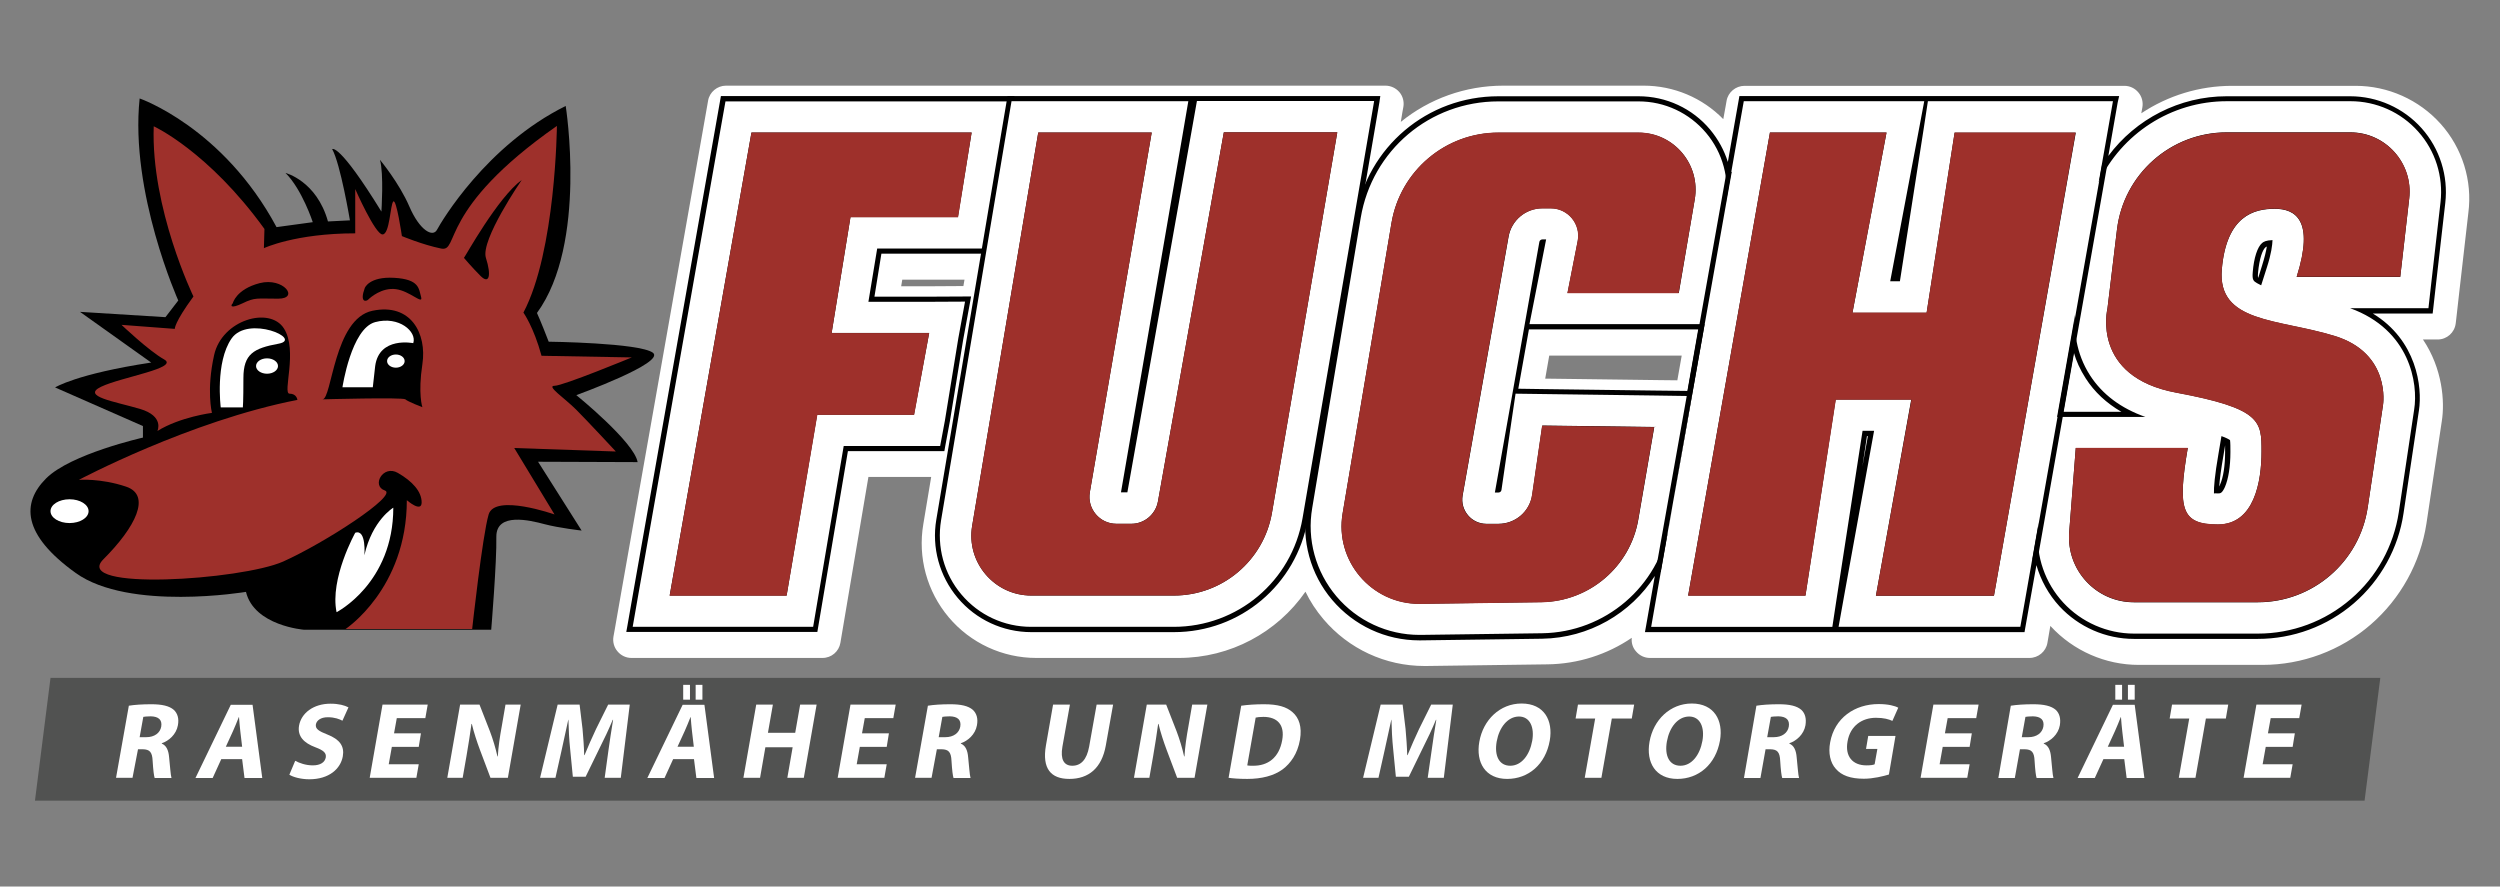 <svg version="1.1" id="Layer_1" xmlns="http://www.w3.org/2000/svg" xmlns:xlink="http://www.w3.org/1999/xlink" x="0px" y="0px" viewBox="0 0 1366 484.4" enable-background="new 0 0 1366 484.4" xml:space="preserve"><rect x="0" y="0" width="1366" height="484.4" fill="#808080" stroke="none"/><g><g><g><path d="M268.4,344.1H166.2c0,0-27.3-2.1-31.8-20.7c0,0-63.7,10.7-93-10.3C12,292,11.8,274.8,25.2,261.4
				c13.4-13.4,52.9-22.3,52.9-22.3v-6.3l-48-21.1c0,0,11.6-7.4,52.5-13.6l-38.9-27.7l46.7,2.9l7-9.1c0,0-26.5-59.1-21.1-110.4
				c0,0,45.5,15.7,74.8,70.3c0,0,10.3-1.4,19.8-2.7c0,0-5.8-17.8-14.9-26.9c0,0,17,4.3,23.2,26.5l12-0.6c0,0-5.2-31-9.7-38.9
				c0,0,3.5-3.9,26.9,34.1c0,0,1.4-20.7-0.8-28.3c0,0,10.5,12.6,16.1,25.6s12.8,17,15.1,12.6c2.3-4.3,26.9-46.1,70.3-67.6
				c0,0,12,75.2-15.7,113.1c0,0,2.3,5,6.4,15.7c0,0,49.4,0.6,56.9,6c7.4,5.4-41.8,23.2-41.8,23.2s31.6,25.6,33.5,36.6l-54.4-0.2
				l23.8,37.6c0,0-12.4-1.4-20.3-3.5s-26.3-6.6-26.3,6.8C271.5,306.7,268.4,344.1,268.4,344.1z"/></g><g><path fill="#9E302B" d="M43.1,262.2c0,0,60.5-32.2,119.4-43.7c0,0-0.3-3.4-4.3-3.4s4.7-23.6-3.1-35.7s-33.8-4.7-38.1,14.6
				c-4.3,19.2-1.2,31.6-1.2,31.6s-17.4,2.2-29.8,9.9c0,0,4-8.1-9.6-12.1s-32.2-6.8-21.1-12.1s42.8-10.2,34.4-14.9
				c-8.4-4.7-23.3-18.9-23.3-18.9l29.1,2.2c0,0-0.3-3.4,10.2-17.7c0,0-23.3-48.1-21.7-93c0,0,29.8,13.6,60.5,56.1l-0.3,10.5
				c0,0,17.1-8.1,49.9-8.1v-24.2c0,0,10.9,24.8,14.9,24.8s4.2-16.3,5.9-18c1.7-1.7,4.7,18.9,4.7,18.9s11.2,4.7,21.4,6.8
				s-1.9-21.4,63.3-67c0,0-0.6,68.5-18.3,102c0,0,5.6,7.8,9.9,23.6l49.3,0.9c0,0-37.5,15.5-42.2,15.5s5.6,6.8,11.8,13
				s21.7,22.9,21.7,22.9l-55.5-1.9l22,36.3c0,0-32.6-11.5-36,0s-9,62.6-9,62.6h-69.2c0,0,33.5-22,33.5-70.4c0,0,8.1,7.1,8.1,1.2
				c0-5.9-5-11.5-13-16.1c-8.1-4.7-14.6,7.1-7.1,9.6c7.4,2.5-32.6,28.5-55.5,38.8c-22.9,10.2-115.8,16.3-98.3-1.2s26.4-35,12.4-39.7
				S43.1,262.2,43.1,262.2z"/></g><g><ellipse fill="#FFFFFF" cx="38" cy="279.3" rx="10.4" ry="6.5"/></g><g><path fill="#FFFFFF" d="M194.1,291.1c0,0-14,25.1-10.2,43.4c0,0,31-15.8,31-57.1c0,0-11.5,6.8-15.8,26
				C199.1,303.5,200.3,288.9,194.1,291.1z"/></g><g><path d="M176.2,218.2c0,0,44-1.2,45.3,0c1.2,1.2,9.3,4.3,9.3,4.3s-2.5-7.1,0-23.6s-6.2-33.5-27.3-29.1
				C182.4,174.2,181.4,218.2,176.2,218.2z"/></g><g><path fill="#FFFFFF" d="M120.6,222.5c0,0-3.1-24.5,5.9-37.5s39.4,0.3,25.7,2.8c-13.6,2.5-19.2,5.6-19.2,18.8s-0.3,16-0.3,16
				H120.6z"/></g><g><ellipse fill="#FFFFFF" cx="145.9" cy="200" rx="6" ry="4.2"/></g><g><ellipse fill="#FFFFFF" cx="216.3" cy="197.3" rx="4.8" ry="3.6"/></g><g><path fill="#FFFFFF" d="M187.1,211.7c0,0,4.8-32.2,17.9-35.7s22.9,5.3,20.8,11.5c0,0-18.6-3.8-20.8,12.5l-1.3,11.6H187.1z"/></g><g><path d="M127.2,165.7c0,0,1.7-7.6,14.7-11c13-3.3,21.9,8.5,10.1,8.5s-12.6-0.8-19.4,2.5C125.7,169,125.9,166.9,127.2,165.7z"/></g><g><path d="M199.3,157.4c0,0,2.3-6.4,16.1-5.6c13.9,0.8,13.4,6,14.7,10.5c1.2,4.5-6.1-3.3-13.8-4.3c-7.7-1-14,4.6-15.1,5.7
				C200,164.9,196.4,165.3,199.3,157.4z"/></g><g><path d="M253.5,140.9c0.7-0.7,18.4-32.9,31.6-42.6c0,0-22.7,32.9-19.6,42.6s1.8,14.6-2.9,9.9
				C257.9,146.1,253.5,140.9,253.5,140.9z"/></g></g><g><path fill="none" d="M1218.2,267.2c2.1-4.7,3.3-12,3.3-20.3v-0.2c0-2.9,0-6.8-0.4-7.8c-0.5-0.6-2.3-2.2-9.6-4.5l-2.2,12.8
			c-2.7,15.7-2.8,22.2-2.4,24.9c0.9,0.2,2.5,0.3,4.9,0.3C1213.7,272.4,1215.9,272.4,1218.2,267.2z"/></g><g><path fill="none" d="M1228.1,148.5c-0.4,5.1,0,8,9.3,11.1l4-12.5c3.7-11.5,3.4-16.8,3.1-18.6c-0.4,0-0.9-0.1-1.5-0.1
			C1237,128.4,1229.8,128.4,1228.1,148.5z"/></g><g><polygon fill="#515251" points="1292,437.5 19.1,437.5 27.6,370.4 1300.6,370.4 		"/></g><g><g><path fill="#FFFFFF" d="M70.4,385.6c3-0.5,7.4-0.8,12.2-0.8c5.9,0,9.9,0.9,12.4,3.1c2,1.9,2.9,4.7,2.2,8.4
				c-0.9,5.1-5.1,8.6-8.8,9.8l0,0.2c2.6,1.1,3.7,3.8,4,7.5c0.5,4.5,0.8,9.7,1.3,11.3h-9.2c-0.4-1.2-0.8-4.4-1.1-9.3
				c-0.2-5-1.7-6.3-5.3-6.4h-2.7L72.4,425h-9L70.4,385.6z M76.3,402.8h3.6c4.5,0,7.6-2.3,8.2-5.8c0.6-3.7-1.5-5.5-5.7-5.6
				c-2.2,0-3.5,0.2-4.1,0.3L76.3,402.8z"/></g><g><path fill="#FFFFFF" d="M120.9,414.8l-4.7,10.3h-9.4l19.3-40H138l5.3,40h-9.7l-1.3-10.3H120.9z M132.3,408l-1-8.5
				c-0.3-2.4-0.5-5.3-0.7-7.7h-0.1c-1,2.4-2.1,5.4-3.2,7.7l-3.9,8.5H132.3z"/></g><g><path fill="#FFFFFF" d="M161.3,415.7c2.2,1.2,5.7,2.5,9.6,2.5c4.2,0,6.6-1.7,7.1-4.3c0.4-2.5-1.2-3.9-5.7-5.6
				c-6.2-2.3-9.9-6-8.9-11.8c1.2-6.8,7.8-12,17.2-12c4.5,0,7.7,0.9,9.8,2l-3.3,7.3c-1.5-0.8-4.1-1.9-8-1.9c-3.9,0-6.1,1.8-6.5,3.9
				c-0.4,2.5,1.6,3.7,6.4,5.6c6.6,2.6,9.3,6.3,8.3,11.9c-1.2,6.7-7.4,12.5-18.3,12.5c-4.6,0-8.9-1.2-10.9-2.5L161.3,415.7z"/></g><g><path fill="#FFFFFF" d="M228.8,408.1h-14.7l-1.7,9.5h16.4l-1.3,7.4h-25.5l7-40h24.7l-1.3,7.4h-15.6l-1.5,8.3h14.7L228.8,408.1z"/></g><g><path fill="#FFFFFF" d="M244.4,425l7-40H262l5.7,14.6c1.6,4.2,3.1,9.2,4.1,13.7h0.2c0.3-5.3,1.1-10.7,2.2-16.7l2-11.6h8.3l-7,40
				H268l-5.8-15.4c-1.6-4.3-3.3-9.4-4.4-14.1l-0.2,0.1c-0.7,5.3-1.6,10.9-2.7,17.4l-2.1,12H244.4z"/></g><g><path fill="#FFFFFF" d="M332.5,409.7c0.7-4.8,1.5-10.6,2.5-16.4h-0.2c-2.1,5.1-4.8,10.8-7.2,15.5l-7.6,15.6H313l-1.5-15.4
				c-0.5-4.7-0.8-10.4-0.9-15.7h-0.1c-1.2,5.4-2.5,11.6-3.6,16.5l-3.4,15.2h-8.4l9.6-40h12l1.6,13.3c0.4,4.6,0.8,9.6,0.9,14.3h0.2
				c1.9-4.6,4.2-9.9,6.3-14.3l6.6-13.3h11.8l-4.9,40h-8.8L332.5,409.7z"/></g><g><path fill="#FFFFFF" d="M367.8,414.8l-4.7,10.3h-9.4l19.3-40h11.9l5.3,40h-9.7l-1.3-10.3H367.8z M379.1,408l-1-8.5
				c-0.3-2.4-0.5-5.3-0.7-7.7h-0.1c-1,2.4-2.1,5.4-3.2,7.7l-3.9,8.5H379.1z"/></g><g><path fill="#FFFFFF" d="M422.3,385l-2.7,15.4h14.9l2.7-15.4h9l-7,40h-9l2.9-16.7h-14.9l-2.9,16.7h-9.1l7-40H422.3z"/></g><g><path fill="#FFFFFF" d="M484.5,408.1h-14.7l-1.7,9.5h16.4l-1.3,7.4h-25.5l7-40h24.7l-1.3,7.4h-15.6l-1.5,8.3h14.7L484.5,408.1z"/></g><g><path fill="#FFFFFF" d="M507,385.6c3-0.5,7.4-0.8,12.2-0.8c5.9,0,9.9,0.9,12.4,3.1c2,1.9,2.9,4.7,2.2,8.4
				c-0.9,5.1-5.1,8.6-8.8,9.8l0,0.2c2.6,1.1,3.7,3.8,4,7.5c0.5,4.5,0.8,9.7,1.3,11.3H521c-0.4-1.2-0.8-4.4-1.1-9.3
				c-0.2-5-1.7-6.3-5.3-6.4h-2.7L509,425h-9L507,385.6z M512.9,402.8h3.6c4.5,0,7.6-2.3,8.2-5.8c0.6-3.7-1.5-5.5-5.7-5.6
				c-2.2,0-3.5,0.2-4.1,0.3L512.9,402.8z"/></g><g><path fill="#FFFFFF" d="M584.6,385l-4.1,23c-1.2,6.9,0.8,10.4,5.4,10.4c4.7,0,7.9-3.3,9.2-10.4l4.1-23h9l-4,22.4
				c-2.2,12.3-9.4,18.2-19.9,18.2c-10.1,0-15-5.6-12.8-18.3l3.9-22.3H584.6z"/></g><g><path fill="#FFFFFF" d="M619.6,425l7-40h10.6l5.7,14.6c1.6,4.2,3.1,9.2,4.1,13.7h0.2c0.3-5.3,1.1-10.7,2.2-16.7l2-11.6h8.3l-7,40
				h-9.5l-5.8-15.4c-1.6-4.3-3.3-9.4-4.4-14.1l-0.2,0.1c-0.7,5.3-1.6,10.9-2.7,17.4l-2.1,12H619.6z"/></g><g><path fill="#FFFFFF" d="M678.2,385.6c3.4-0.5,7.8-0.8,12.4-0.8c7.6,0,12.3,1.4,15.6,4.3c3.6,3.1,5.3,8,4.1,15.1
				c-1.3,7.6-5.1,12.9-9.5,16.2c-4.8,3.5-11.5,5.2-19.3,5.2c-4.7,0-8-0.3-10.2-0.6L678.2,385.6z M681.5,418.2c0.7,0.2,2,0.2,3.1,0.2
				c8.2,0.1,14.3-4.4,16-14c1.5-8.3-2.6-12.7-10.3-12.7c-2,0-3.4,0.2-4.2,0.4L681.5,418.2z"/></g><g><path fill="#FFFFFF" d="M782.3,409.7c0.7-4.8,1.5-10.6,2.5-16.4h-0.2c-2.1,5.1-4.8,10.8-7.2,15.5l-7.6,15.6h-7.1l-1.5-15.4
				c-0.5-4.7-0.8-10.4-0.9-15.7h-0.1c-1.2,5.4-2.5,11.6-3.6,16.5l-3.4,15.2h-8.4l9.6-40h12l1.6,13.3c0.4,4.6,0.8,9.6,0.9,14.3h0.2
				c1.9-4.6,4.2-9.9,6.3-14.3l6.6-13.3h11.8l-4.9,40h-8.8L782.3,409.7z"/></g><g><path fill="#FFFFFF" d="M846.8,404.6c-2.3,13.1-11.7,21-23.3,21c-11.9,0-17.2-9-15.2-20.3c2.1-12,11.3-20.9,23.1-20.9
				C843.7,384.4,848.7,393.6,846.8,404.6z M817.8,405.1c-1.4,7.8,1.3,13.3,7.4,13.3c6.1,0,10.6-5.8,12-13.6
				c1.3-7.2-1.1-13.3-7.3-13.3C823.8,391.6,819.2,397.4,817.8,405.1z"/></g><g><path fill="#FFFFFF" d="M871.6,392.6h-10.7l1.3-7.6h30.7l-1.3,7.6h-10.9l-5.7,32.4h-9.1L871.6,392.6z"/></g><g><path fill="#FFFFFF" d="M939.8,404.6c-2.3,13.1-11.7,21-23.3,21c-11.9,0-17.2-9-15.2-20.3c2.1-12,11.3-20.9,23.1-20.9
				C936.6,384.4,941.7,393.6,939.8,404.6z M910.8,405.1c-1.4,7.8,1.3,13.3,7.4,13.3c6.1,0,10.6-5.8,12-13.6
				c1.3-7.2-1.1-13.3-7.3-13.3C916.7,391.6,912.2,397.4,910.8,405.1z"/></g><g><path fill="#FFFFFF" d="M959.7,385.6c3-0.5,7.4-0.8,12.2-0.8c5.9,0,9.9,0.9,12.4,3.1c2,1.9,2.8,4.7,2.2,8.4
				c-0.9,5.1-5.1,8.6-8.8,9.8l0,0.2c2.6,1.1,3.7,3.8,4,7.5c0.5,4.5,0.8,9.7,1.3,11.3h-9.2c-0.4-1.2-0.8-4.4-1.1-9.3
				c-0.2-5-1.7-6.3-5.3-6.4h-2.7l-2.8,15.7h-9L959.7,385.6z M965.6,402.8h3.6c4.5,0,7.6-2.3,8.2-5.8c0.6-3.7-1.5-5.5-5.7-5.6
				c-2.2,0-3.5,0.2-4.1,0.3L965.6,402.8z"/></g><g><path fill="#FFFFFF" d="M1032.1,423.2c-3,0.9-8.5,2.3-13.7,2.3c-7.3,0-12.2-1.8-15.3-5.4c-3.1-3.4-4.2-8.7-3.1-14.5
				c2.4-13.3,13.4-20.9,26.5-20.9c5.2,0,9,1,10.7,2l-3.2,7.2c-2-0.9-4.6-1.7-9-1.7c-7.5,0-14,4.3-15.5,12.9
				c-1.5,8.2,2.8,13.1,10.3,13.1c2.1,0,3.8-0.2,4.5-0.6l1.5-8.4h-6.2l1.2-7.1h14.9L1032.1,423.2z"/></g><g><path fill="#FFFFFF" d="M1076.2,408.1h-14.7l-1.7,9.5h16.4l-1.3,7.4h-25.5l7-40h24.7l-1.3,7.4h-15.6l-1.5,8.3h14.7L1076.2,408.1z
				"/></g><g><path fill="#FFFFFF" d="M1098.7,385.6c3-0.5,7.4-0.8,12.2-0.8c5.9,0,9.9,0.9,12.4,3.1c2,1.9,2.8,4.7,2.2,8.4
				c-0.9,5.1-5.1,8.6-8.8,9.8l0,0.2c2.6,1.1,3.7,3.8,4,7.5c0.5,4.5,0.8,9.7,1.3,11.3h-9.2c-0.4-1.2-0.8-4.4-1.1-9.3
				c-0.2-5-1.7-6.3-5.3-6.4h-2.7l-2.8,15.7h-9L1098.7,385.6z M1104.7,402.8h3.6c4.5,0,7.6-2.3,8.2-5.8c0.6-3.7-1.5-5.5-5.7-5.6
				c-2.2,0-3.5,0.2-4.1,0.3L1104.7,402.8z"/></g><g><path fill="#FFFFFF" d="M1149.3,414.8l-4.7,10.3h-9.4l19.3-40h11.9l5.3,40h-9.7l-1.3-10.3H1149.3z M1160.6,408l-1-8.5
				c-0.3-2.4-0.5-5.3-0.7-7.7h-0.1c-1,2.4-2.1,5.4-3.2,7.7l-3.9,8.5H1160.6z"/></g><g><path fill="#FFFFFF" d="M1196.2,392.6h-10.7l1.3-7.6h30.7l-1.3,7.6h-10.9l-5.7,32.4h-9.1L1196.2,392.6z"/></g><g><path fill="#FFFFFF" d="M1252.7,408.1H1238l-1.7,9.5h16.4l-1.3,7.4h-25.5l7-40h24.7l-1.3,7.4h-15.6l-1.5,8.3h14.7L1252.7,408.1z"/></g></g><g><g><rect x="373.3" y="374.2" fill="#FFFFFF" width="3.7" height="8.1"/></g><g><rect x="380.1" y="374.2" fill="#FFFFFF" width="3.7" height="8.1"/></g></g><g><g><rect x="1155.8" y="374.2" fill="#FFFFFF" width="3.7" height="8.1"/></g><g><rect x="1162.7" y="374.2" fill="#FFFFFF" width="3.7" height="8.1"/></g></g><g><path fill="none" d="M1230.9,148.7c-0.4,4.4,0.5,4.9,2.3,6c0.7,0.4,1.5,0.8,2.3,1.2l3.1-9.7c2.5-7.7,3-12.4,3.1-15
			c-3.5,0.1-4.9,0.9-5.7,1.6C1233.5,135,1231.6,140.9,1230.9,148.7z"/></g><g><path fill="none" d="M1134.1,227.8h38.1c-13.3-4.7-23.5-12.3-30.2-22.7c-8-12.4-8.7-25.2-8.2-33.1l-9.8,55.8H1134.1z"/></g><g><path fill="none" d="M1215.6,266.1c1.9-4.4,3-11.2,3-19.1v-0.2c0-2.1,0-4.8-0.2-6.3c-0.7-0.5-2.1-1.3-4.7-2.2l-1.6,9.5
			c-2.1,12.1-2.6,18.5-2.5,21.8c0.6,0,1.4,0.1,2.2,0.1C1213.2,269.6,1214.1,269.6,1215.6,266.1z"/></g><g><path fill="#FFFFFF" d="M1333.6,67.7c-11.8-13.2-28.8-20.8-46.5-20.8h-67.5c-17.8,0-35,5.3-49.6,15l0.6-3.3
			c0.5-2.9-0.3-5.9-2.2-8.1c-1.9-2.3-4.7-3.6-7.6-3.6h-3.4H1137h-66.2h-13.2h-3.4h-20.6h-63.7h-14.3h-2.4c-4.8,0-9,3.5-9.8,8.2
			l-0.4,2.3l-1.4,7.7c-11.4-11.7-27.1-18.3-43.5-18.3h-76.6c-20.9,0-40.6,7.2-56.1,19.8l0.8-4.9l0.6-3.3c0.5-2.9-0.3-5.9-2.2-8.1
			c-1.9-2.2-4.7-3.5-7.6-3.5h-3.4h-20.2h-62h-14.3h-1.4h-3.4h-20.2h-62h-13h-1.4h-1.9h-0.5h-19.6H413.4h-14.3h-2.4
			c-4.8,0-9,3.5-9.8,8.2l-0.4,2.3L384,71.5l-44.7,253l-3.5,20l-0.6,3.3c-0.5,2.9,0.3,5.9,2.2,8.1c1.9,2.3,4.7,3.6,7.6,3.6h3.4h20.3
			h63.9h14.4h2.4c4.9,0,9-3.5,9.8-8.3l0.4-2.4l2.4-14.2l12.5-74h27.7h6.6l-4.3,25.8c-3.1,18.2,2,36.8,13.9,50.9
			c11.9,14.1,29.4,22.2,47.8,22.2h77.9c28.2,0,53.8-14,69.2-36.2c2.6,5.4,5.9,10.4,9.8,15c13.8,16.3,33.9,25.6,55.2,25.6
			c0.3,0,0.7,0,1,0l66.2-0.9c16.8-0.2,32.7-5.4,46.1-14.5c-0.3,2.7,0.5,5.4,2.3,7.4c1.9,2.3,4.7,3.6,7.6,3.6h3.4h20.3h64.1h14.6h2.4
			h1h20.4h64.5h14.3h2.4c4.8,0,9-3.5,9.8-8.2l0.4-2.3l1.2-7c0.1,0.1,0.2,0.2,0.3,0.3c12.3,13.3,29.8,21,48,21h67.6
			c21.7,0,42.7-7.8,59.1-22c16.4-14.2,27.2-33.8,30.5-55.2l8.4-56c1.7-10.7,0.4-28.7-10.3-44.6h5.5h2.5c5.1,0,9.3-3.8,9.9-8.8
			l0.3-2.5l1.7-15.1l4.9-42.8C1351,98.7,1345.4,80.9,1333.6,67.7z M546.6,293.6l34.4-204.1h36L585.7,271c-1.4,8,0.8,16.2,6.1,22.4
			c5.2,6.2,12.9,9.8,21.1,9.8h8.2c13.4,0,24.8-9.6,27.1-22.7l34-191h36.1l-33.1,192.9c-3.4,20-20.7,34.5-41,34.5h-77.9
			c-5.9,0-11.5-2.6-15.3-7.1C547.2,305.4,545.6,299.4,546.6,293.6z M492.4,156.4l0.6-3.6h33.3h0.7l-0.6,3.5l-15.9,0.1L492.4,156.4z
			 M437.2,226.4l-0.4,2.4l-14.9,88.2H384l40.1-227.5h94.6l-3.3,20.7h-47.8h-2.4c-4.9,0-9,3.5-9.8,8.3l-0.4,2.4l-10.3,63.3l-0.5,3.3
			c-0.5,2.9,0.3,5.8,2.2,8c1.9,2.2,4.7,3.5,7.6,3.5h3.3h38l-3.5,19.1h-42.3H447C442.1,218.1,438,221.6,437.2,226.4z M1146.1,296.2
			l2.7-34.2h34.6c-1.7,14.8-0.7,24.9,5.7,32.5c7,8.2,17.4,9.3,25.7,9.3c11.7,0,21.7-5.6,28.1-15.8c5.6-9,8.5-21.3,8.5-36.7V251
			c0-9.4,0-20-10.4-28.8c-8-6.7-21.1-11.2-46.6-15.9c-11.9-2.2-20.1-6.6-24.3-13.1c-5-7.6-3.3-16.7-3.2-17.3l0-0.1
			c0.1-0.4,0.2-0.7,0.2-1.1l0-0.2l5.2-43.1c2.9-23.9,23.2-42,47.3-42h67.5c5.6,0,10.9,2.4,14.7,6.6c3.7,4.2,5.5,9.8,4.9,15.3
			l-3.6,31.5h-29.1c1.5-11.3-0.1-20.1-4.9-26.6c-3.5-4.8-10.4-10.6-23.2-10.6c-10.4,0-19.1,2.9-25.9,8.5
			c-9.1,7.5-14.4,19.8-15.8,36.3c-1.3,15.1,4.2,26.5,16.3,33.9c9.3,5.7,21.5,8.3,33.2,10.7c7,1.5,14.2,3,21.1,5.1
			c8.8,2.7,14.2,7.3,16.5,14.2c1.6,4.8,1.1,9,1.1,9.3l-8.4,56.2c-3.5,23.3-23.9,40.8-47.4,40.8h-67.6c-6.4,0-12.3-2.6-16.7-7.3
			C1147.7,308.7,1145.6,302.5,1146.1,296.2z M1043.1,316.9l16.7-92l0.6-3.3c0.5-2.9-0.3-5.9-2.2-8.2c-1.9-2.3-4.7-3.6-7.6-3.6h-3.4
			h-41.3h-2.4c-4.9,0-9.1,3.6-9.8,8.4l-0.4,2.4l-14.9,96.2h-37.9l40.1-227.5h37.5l-15.7,83.2l-0.6,3.4c-0.6,2.9,0.2,5.9,2.1,8.2
			c1.9,2.3,4.7,3.6,7.7,3.6h3.4h40.5h2.4c4.9,0,9.1-3.6,9.8-8.4l0.4-2.4l13.6-87.6h40l-40.1,227.5H1043.1z M918.9,194.2l-2.4,13.6
			l-9.4-0.1l-61.2-0.8l-1.6,0l2.2-12.6h12.6H918.9z M821.6,89.5h76.6c5.4,0,10.6,2.4,14.1,6.6c3.5,4.2,5,9.6,4,15l-7.1,40.5h-34.5
			l2.6-13.2c1.6-8.2-0.5-16.5-5.8-23c-5.3-6.4-13.1-10.1-21.4-10.1h-4.6c-15.3,0-28.4,11-31.1,26.1l-25.1,141.4
			c-1.3,7.6,0.7,15.3,5.7,21.2c4.9,5.9,12.2,9.3,19.9,9.3h6.6c15.5,0,28.9-11.6,31.1-26.9l3.9-26.7l35,0.5l-6.1,35.7
			c-3.4,19.8-20.4,34.3-40.5,34.6l-66.2,0.9l-0.4,0c-8.7,0-17-3.8-22.6-10.5c-5.6-6.7-8-15.4-6.6-24l26.7-158.7
			C779.6,105.8,798.8,89.5,821.6,89.5z"/></g><g><g><g><path fill="#FFFFFF" d="M343.9,344l51.2-290h157.5l-13.4,83.3h-58.8l-4.3,26.3h31.6l21.2-0.1l-4,21.8l-7.3,44.7l-2.8,15.1h-52.7
					L445.4,344H343.9z M428.6,324.1l16.7-98.8h52.9l7.7-41.8h-53.3l10.8-66.1h58.7l7-43.5H411.8l-44.2,250.2H428.6z"/></g><g><path d="M550.9,55.4l-3.2,19.8l-7.4,46.3l-2.3,14.3h-14.5h-44.2l-4.8,29.1h33.3l19.5-0.1l-3.7,20.2l-7.3,44.8l-2.6,13.9h-14.2
					H461l-14.3,84.6l-2.4,14.2h-14.4h-63.9h-20.3l3.5-20l44.7-253l2.5-14.1h14.3h120.3H550.9 M530.9,72.4H410.6l-44.7,253h63.9
					l16.7-98.8h52.9l8.3-44.7h-53.3l10.3-63.3h58.7L530.9,72.4 M554.3,52.5h-3.3h-20H410.6h-14.3h-2.4l-0.4,2.3L391,69l-44.7,253
					l-3.5,20l-0.6,3.3h3.4h20.3h63.9h14.4h2.4l0.4-2.4l2.4-14.2l13.9-82.2h36.1h14.2h2.4l0.4-2.3l2.6-13.9l7.3-44.8l3.7-20.1
					l0.6-3.4l-3.4,0l-19.5,0.1l-29.9,0l3.8-23.5h41.8H538h2.4l0.4-2.4l2.3-14.3l7.4-46.3l3.2-19.8L554.3,52.5L554.3,52.5z M413,75.3
					h114.6l-6.5,40.6h-56.3h-2.4l-0.4,2.4l-10.3,63.3l-0.5,3.3h3.3h49.9l-7.2,39h-50.6h-2.4l-0.4,2.4l-16.3,96.4h-58.1L413,75.3
					L413,75.3z"/></g></g><g><g><path fill="#FFFFFF" d="M563.5,344c-15.1,0-29.4-6.6-39.2-18.2c-9.8-11.5-13.9-26.7-11.4-41.6L551.7,54h99.6l-36.8,213.8h0.6
					l38-213.8h99.4l-39.4,229.5c-6,35.1-36.2,60.5-71.8,60.5H563.5z M532.5,287.5c-1.5,9.1,1,18.4,7,25.5c6,7.1,14.7,11.1,24,11.1
					h77.9c25.9,0,47.8-18.5,52.2-44l35.4-206.2h-59.1l-35.7,200.4c-1.4,7.7-8.1,13.3-15.9,13.3H610c-4.8,0-9.3-2.1-12.4-5.8
					s-4.4-8.5-3.6-13.2l33.5-194.8h-59.1L532.5,287.5z"/></g><g><path d="M750.8,55.4l-3.4,19.9l-35.7,207.9c-5.9,34.4-35.5,59.3-70.4,59.3h-77.9c-14.7,0-28.6-6.4-38.1-17.7
					c-9.5-11.2-13.5-26-11.1-40.5l36.1-214.8l2.4-14.2h14.4h62h20.2l-3.4,19.9l-33.4,193.8h3.5l35.5-199.7l2.5-14.1h14.3h62H750.8
					 M610,286.2c-9.1,0-16.1-8.2-14.5-17.3l33.8-196.5h-62l-36.1,214.8c-3.4,20,12.1,38.2,32.3,38.2h77.9
					c26.5,0,49.1-19.1,53.6-45.2l35.7-207.9h-62L632.7,274c-1.3,7-7.4,12.2-14.5,12.2H610 M754.2,52.5h-3.4h-20.2h-62h-14.3h-1.4
					h-3.4h-20.2h-62h-14.4h-2.4l-0.4,2.4l-2.4,14.2l-36.1,214.8c-2.6,15.3,1.7,30.9,11.7,42.8c10,11.9,24.7,18.7,40.2,18.7h77.9
					c36.3,0,67-25.9,73.2-61.7l35.7-207.9l3.4-19.9L754.2,52.5L754.2,52.5z M671,75.3h56.3l-35.1,204.6
					c-4.3,24.8-25.6,42.8-50.8,42.8h-77.9c-8.8,0-17.2-3.9-22.9-10.6c-5.7-6.7-8.1-15.6-6.7-24.3l35.8-212.4h56.2l-33.3,193.2
					c-0.9,5.1,0.5,10.3,3.9,14.3c3.4,4,8.3,6.3,13.5,6.3h8.2c8.5,0,15.8-6.1,17.3-14.5L671,75.3L671,75.3z"/></g></g><g><g><path fill="#FFFFFF" d="M775.5,348.4c-17.9,0-34.9-7.9-46.5-21.6c-11.6-13.7-16.5-31.7-13.6-49.4l26.7-158.7
					c6.3-37.5,38.5-64.8,76.6-64.8h76.6c14.7,0,28.5,6.5,38,17.7c5.8,6.9,9.5,15.1,11,23.8l7.3-41.5h204.6l-6.6,37.5
					c14.3-23,39.8-37.5,67.2-37.5h67.5c14.5,0,28.4,6.2,38,17c9.7,10.8,14.2,25.3,12.6,39.7l-6.8,59.2h-37.1
					c27.7,13.5,31.5,40.8,29.4,54.2l-8.4,56.1c-2.8,18.8-12.3,35.9-26.6,48.3c-14.4,12.4-32.7,19.2-51.7,19.2H1166
					c-15,0-29.5-6.3-39.7-17.3c-7.5-8.1-12.2-18.2-13.8-29L1105,344h-102.1l19.4-107.1h-3.4L1002.4,344H900.4l6.6-37.4
					c-11.8,24.2-36.5,40.5-64.5,40.9l-66.2,0.9L775.5,348.4z M818.7,73.9c-28.3,0-52.3,20.3-57,48.2l-26.7,158.7
					c-2,11.9,1.3,24,9.1,33.3c7.8,9.2,19.2,14.5,31.3,14.5l66.8-0.9c25.5-0.4,47.2-18.9,51.5-44l8.4-48.9l-58.3-0.8l-5.3,36.6
					c-1.4,9.8-10,17.2-19.9,17.2h-6.6c-4.3,0-8.4-1.9-11.2-5.2c-2.8-3.3-3.9-7.7-3.2-11.9L822.8,129c1.7-9.7,10.1-16.7,19.9-16.7
					h4.6c4.9,0,9.5,2.2,12.6,6c3.1,3.8,4.4,8.7,3.4,13.5l-5.3,26.8h57.9l8.7-50c1.5-8.7-0.9-17.5-6.5-24.3
					c-5.7-6.7-14-10.6-22.8-10.6H818.7z M1131.9,291c-0.8,9.6,2.4,18.8,9,25.8c6.5,7.1,15.4,11,25,11h67.6
					c29.1,0,54.3-21.7,58.6-50.5l8.4-56.2c0.2-1.1,3.9-27-25.5-36.1c-7.4-2.3-14.8-3.8-22.1-5.4c-22.8-4.8-42.5-9-40.6-32.5
					c2-23.1,11.9-34.4,30.4-34.4c6.5,0,11.2,2,14.1,5.9c4.4,6.1,4.4,16.3-0.1,31.3h53.5l4.8-41.5c1-8.8-1.8-17.6-7.7-24.2
					c-5.9-6.6-14.3-10.4-23.2-10.4h-67.5c-29.8,0-55,22.3-58.6,52l-5.2,43.2l0,0.1c0,0.1-3.2,13.8,4.7,26c6,9.2,16.7,15.4,31.8,18.2
					c45.4,8.4,47.7,15.2,47.7,33.5v0.2c0,26.1-9.2,41.1-25.3,41.1c-8.8,0-13.9-1.6-17-5.3c-5.1-6-4.4-17.5-1.2-36.5h-58.2
					L1131.9,291z M1088.3,324.1l44.2-250.2h-63.2l-15.3,98.4h-43.5l18.6-98.4h-60.8l-44.2,250.2h61.2l16.5-107.1h44.3l-19.4,107.1
					H1088.3z M1211.9,268.1c0.9,0,1.3,0,2.5-2.6c1.9-4.2,2.9-10.8,2.9-18.6v-0.2c0-1.7,0-4-0.1-5.4c-0.5-0.3-1.2-0.7-2.3-1.1
					l-1.3,7.7c-1.9,10.9-2.4,16.9-2.5,20.2C1211.3,268.1,1211.6,268.1,1211.9,268.1z M818.7,267.7c0.1,0,0.2-0.1,0.2-0.1l2-13.8
					l-2.5,13.9H818.7z M1165,226.4c-10.3-4.8-18.4-11.7-24.1-20.5c-4.6-7-6.8-14.2-7.8-20.7l-7.3,41.2H1165z M923.2,215.1l6.4-36.5
					h-95.4l-6.2,35.2L923.2,215.1z M842.7,132.3c-0.2,0-0.3,0.1-0.3,0.3l-4.7,26.4l5.2-26.7H842.7z M1240.2,132.8
					c-2.2,0.3-3,0.9-3.2,1.1c-1.7,1.5-3.9,6.1-4.6,14.9c-0.3,3.5,0,3.7,1.6,4.7c0.2,0.1,0.5,0.3,0.7,0.4l2.6-8.1
					C1239.2,139.6,1240,135.5,1240.2,132.8z M1036.9,152.4l11.1-71.3l-13.5,71.3H1036.9z"/></g><g><path d="M1154.5,55.4l-3.5,20l-4.3,24.3c12.5-26.4,39.4-44.4,70.1-44.4h67.5c14.1,0,27.6,6,37,16.6
					c9.4,10.5,13.8,24.6,12.2,38.6l-4.9,42.8l-1.7,15.1h-15.2h-27.6c32.7,11.8,37.3,41.1,35,55.4l-8.4,56.1
					c-2.8,18.4-12,35.3-26.2,47.4c-14.1,12.2-32.1,18.9-50.8,18.9H1166c-14.6,0-28.7-6.2-38.6-16.9c-9.9-10.7-15-25.2-13.8-39.8
					l0.3-3.9l-7.5,42.8l-2.5,14.1h-14.3H1025h-20.4l3.6-20.1l15.8-87h-6.3l-14.3,92.6l-2.2,14.5h-14.6h-64.1h-20.3l3.5-20
					l25.7-145.4h-14.2h-60.8h-20.7l4-20.3l5.1-26h-2c-0.8,0-1.6,0.6-1.7,1.4l-24.3,136.9h2c0.8,0,1.5-0.6,1.6-1.4l5.5-37.8l2.2-14.8
					l14.9,0.2l61.2,0.8l20,0.3l-3.4,19.7l-8.7,50.5c-5.8,33.9-35,58.9-69.5,59.4l-66.2,0.9c-0.3,0-0.6,0-0.8,0
					c-17.5,0-34.1-7.7-45.4-21.1c-11.3-13.4-16.2-31-13.2-48.3L743.5,119c6.2-36.9,37.8-63.6,75.2-63.6h76.6
					c14.3,0,27.7,6.3,36.9,17.2c9.2,10.9,13,25.3,10.6,39.3l-2,11.4l9.5-53.9l2.5-14.1h14.3h63.7h20.6l-3.8,20.2l-14.8,78.2h5.3
					l13.1-84l2.2-14.4h14.6h66.2H1154.5 M1012.2,170.8l18.6-98.4h-63.7l-44.7,253h64.1l16.5-107.1h41.3L1025,325.5h64.5l44.7-253
					H1068l-15.3,98.4H1012.2 M1211.9,286.6c-19.8,0-22.3-7.9-16.5-41.8h-61.2l-3.6,46c-1.6,20.7,14.7,38.3,35.4,38.3h67.6
					c30.1,0,55.6-22,60.1-51.7l8.4-56.2c0,0,4.5-28.1-26.5-37.6c-31-9.5-64.1-7-61.6-36.4s17.8-33.1,28.9-33.1s21.9,6,12,37.2h56.6
					l4.9-42.8c2.2-19.3-12.8-36.2-32.2-36.2h-67.5c-30.6,0-56.4,22.9-60,53.2l-5.2,43.1c0,0-9.1,37.2,37.6,45.9
					c46.7,8.7,46.6,15.7,46.6,32.2S1231.7,286.6,1211.9,286.6 M775.5,329.9c0.2,0,0.4,0,0.6,0l66.2-0.9
					c26.2-0.4,48.5-19.4,52.9-45.2l8.7-50.5l-61.2-0.8l-5.5,37.8c-1.3,9.2-9.2,15.9-18.4,15.9h-6.6c-8.2,0-14.4-7.4-13-15.5
					l25.1-141.4c1.6-9,9.4-15.5,18.5-15.5h4.6c9.4,0,16.5,8.6,14.7,17.8l-5.6,28.5h60.8L926,109c3.3-19.1-11.3-36.5-30.7-36.5h-76.6
					c-28.9,0-53.6,20.9-58.4,49.4l-26.7,158.7C729.3,306.4,749.3,329.9,775.5,329.9 M1235.5,155.9l3.1-9.7c2.5-7.7,3-12.4,3.1-15
					c-3.5,0.1-4.9,0.9-5.7,1.6c-2.5,2.1-4.5,8.1-5.1,15.9c-0.4,4.4,0.5,4.9,2.3,6C1233.9,155.1,1234.7,155.5,1235.5,155.9
					 M1124,227.8h10.1h38.1c-13.3-4.7-23.5-12.3-30.2-22.7c-8-12.4-8.7-25.2-8.2-33.1L1124,227.8 M1211.9,269.6c1.3,0,2.2,0,3.8-3.5
					c1.9-4.4,3-11.2,3-19.1v-0.2c0-2.1,0-4.8-0.2-6.3c-0.7-0.5-2.1-1.3-4.7-2.2l-1.6,9.5c-2.1,12.1-2.6,18.5-2.5,21.8
					C1210.2,269.5,1211,269.6,1211.9,269.6 M1157.9,52.5h-3.4h-20.3H1068h-13.2h-3.4h-20.6h-63.7h-14.3h-2.4l-0.4,2.3L947.5,69
					l-3.4,19.5c-2-6.4-5.3-12.4-9.7-17.7c-9.7-11.6-24-18.2-39.1-18.2h-76.6c-38.8,0-71.6,27.7-78,66L714,277.2
					c-3,18.1,2,36.6,13.9,50.6c11.9,14,29.2,22.1,47.6,22.1c0.3,0,0.6,0,0.9,0l66.2-0.9c25.6-0.4,48.5-13.8,61.6-34.3l-1.3,7.4
					l-3.5,20l-0.6,3.3h3.4h20.3h64.1h14.6h2.4h1h20.4h64.5h14.3h2.4l0.4-2.3l2.5-14.1l3.6-20.2c2.4,8.3,6.7,16.1,12.6,22.5
					c10.5,11.3,25.3,17.8,40.7,17.8h67.6c19.3,0,38-6.9,52.6-19.5c14.6-12.6,24.3-30.1,27.1-49.2l8.4-56.1c2-12.9-1.3-38.5-25.2-53
					h15h15.2h2.5l0.3-2.5l1.7-15.1l4.9-42.8c1.7-14.8-3-29.7-12.9-40.8c-9.9-11.1-24.2-17.5-39.1-17.5h-67.5
					c-25.6,0-49.6,12.4-64.6,32.6l1.6-9.2l3.5-20L1157.9,52.5L1157.9,52.5z M1070.4,75.3h60.3l-43.7,247.4h-58.7l18.8-103.7l0.6-3.4
					h-3.4h-41.3h-2.4l-0.4,2.4l-16.2,104.7h-58.3l43.7-247.4h57.9l-18,95l-0.6,3.4h3.4h40.5h2.4l0.4-2.4L1070.4,75.3L1070.4,75.3z
					 M1211.9,289.5c17,0,26.7-15.5,26.7-42.5v-0.2c0-8.6,0-15.4-6.8-21.1c-6.4-5.4-18.6-9.4-42.1-13.7c-14.7-2.7-25.1-8.6-30.8-17.5
					c-7.6-11.7-4.6-24.8-4.5-24.9l0-0.2l0-0.2l5.2-43.1c3.5-28.9,28.1-50.7,57.2-50.7h67.5c8.4,0,16.5,3.6,22.1,9.9
					c5.6,6.3,8.3,14.7,7.3,23.1l-4.6,40.3h-50.3c4.1-14.5,3.9-24.6-0.6-30.7c-3.1-4.3-8.3-6.5-15.2-6.5c-8.1,0-14.5,2-19.5,6.2
					c-6.9,5.8-11.1,15.7-12.2,29.5c-2.1,24.8,19.2,29.3,41.7,34c7.2,1.5,14.6,3.1,21.9,5.3c11.9,3.7,19.7,10.6,23,20.6
					c2.5,7.5,1.5,13.8,1.5,13.9l-8.4,56.2c-4.2,28.1-28.8,49.3-57.2,49.3H1166c-9.2,0-17.7-3.7-24-10.5c-6.3-6.8-9.3-15.6-8.6-24.7
					l3.4-43.4h55.2c-3,18.4-3.5,29.8,1.8,36C1197.2,287.7,1202.6,289.5,1211.9,289.5L1211.9,289.5z M775.5,327.1
					c-11.7,0-22.7-5.1-30.2-14c-7.5-8.9-10.7-20.6-8.8-32.1l26.7-158.7c4.6-27.2,27.9-47,55.6-47h76.6c8.4,0,16.3,3.7,21.7,10.1
					c5.4,6.4,7.7,14.8,6.2,23.1l-8.5,48.8h-54.9l4.9-25.1c1-5.2-0.3-10.6-3.7-14.7c-3.4-4.1-8.4-6.5-13.7-6.5h-4.6
					c-10.5,0-19.5,7.5-21.3,17.9l-25.1,141.4c-0.8,4.7,0.4,9.4,3.5,13.1c3,3.6,7.5,5.7,12.3,5.7h6.6c10.6,0,19.7-7.9,21.3-18.4
					l5.2-35.3l55.4,0.7l-8.1,47.2c-4.2,24.5-25.3,42.5-50.1,42.9l-66.2,0.9C775.9,327.1,775.7,327.1,775.5,327.1L775.5,327.1z
					 M1233.9,151.8C1233.8,151.7,1233.8,151.7,1233.9,151.8c-0.1-0.1-0.3-0.6-0.1-2.8c0.7-7.8,2.5-12.6,4.1-13.9
					c0.2-0.1,0.4-0.3,0.7-0.4c-0.4,2.5-1.2,6-2.7,10.7L1233.9,151.8L1233.9,151.8z M835.4,180h0.2h20.7h60.8h10.8l-5.9,33.6
					l-17.9-0.2l-61.2-0.8l-13.3-0.2L835.4,180L835.4,180z M1127.4,225l5.7-32.5c1.3,4.6,3.4,9.4,6.5,14.2
					c4.8,7.5,11.4,13.6,19.5,18.3h-25H1127.4L1127.4,225z M1020.1,238.3h0.5l-3,16.7L1020.1,238.3L1020.1,238.3z M1212.6,265.8
					c0.2-3.5,0.9-9,2.4-17.6l0.8-4.9c0,1.2,0,2.4,0,3.4v0.2c0,7.6-1,14-2.8,18C1212.9,265.3,1212.7,265.6,1212.6,265.8L1212.6,265.8
					z"/></g></g></g><g><g><polygon fill="#9E302B" points="454.4,182 464.7,118.7 523.5,118.7 530.9,72.4 410.6,72.4 365.9,325.5 429.8,325.5 446.6,226.7
				499.5,226.7 507.7,182 			"/></g><g><path fill="#9E302B" d="M618.2,286.2H610c-9.1,0-16.1-8.2-14.5-17.3l33.8-196.5h-62l-36.1,214.8c-3.4,20,12.1,38.2,32.3,38.2
				h77.9c26.5,0,49.1-19.1,53.6-45.2l35.7-207.9h-62L632.7,274C631.5,281.1,625.3,286.2,618.2,286.2z"/></g><g><path fill="#9E302B" d="M895.3,72.4h-76.6c-28.9,0-53.6,20.9-58.4,49.4l-26.7,158.7c-4.4,25.9,15.6,49.5,41.8,49.5
				c0.2,0,0.4,0,0.6,0l66.2-0.9c26.2-0.4,48.5-19.4,52.9-45.2l8.7-50.5l-61.2-0.8l-5.5,37.8c-1.3,9.2-9.2,15.9-18.4,15.9h-6.6
				c-8.2,0-14.4-7.4-13-15.5l25.1-141.4c1.6-9,9.4-15.5,18.5-15.5h4.6c9.4,0,16.5,8.6,14.7,17.8l-5.6,28.5h60.8L926,109
				C929.3,89.9,914.6,72.4,895.3,72.4z"/></g><g><polygon fill="#9E302B" points="1068,72.4 1052.7,170.8 1012.2,170.8 1030.8,72.4 967.1,72.4 922.4,325.5 986.5,325.5
				1003.1,218.4 1044.4,218.4 1025,325.5 1089.5,325.5 1134.1,72.4 			"/></g><g><path fill="#9E302B" d="M1284.2,72.4h-67.5c-30.6,0-56.4,22.9-60,53.2l-5.2,43.1c0,0-9.1,37.2,37.6,45.9s46.6,15.7,46.6,32.2
				s-4,39.7-23.8,39.7c-19.8,0-22.3-7.9-16.5-41.8h-61.2l-3.6,46c-1.6,20.7,14.7,38.3,35.4,38.3h67.6c30.1,0,55.6-22,60.1-51.7
				l8.4-56.2c0,0,4.5-28.1-26.5-37.6c-31-9.5-64.1-7-61.6-36.4s17.8-33.1,28.9-33.1c11.2,0,21.9,6,12,37.2h56.6l4.9-42.8
				C1318.7,89.3,1303.6,72.4,1284.2,72.4z"/></g></g><g><rect x="814.2" y="201.9" transform="matrix(0.175 -0.985 0.985 0.175 563.279 1078.669)" width="221.9" height="2.8"/></g><g><rect x="1020.9" y="196.4" transform="matrix(0.174 -0.985 0.985 0.174 739.387 1277.104)" width="219.9" height="2.8"/></g></g></svg>
